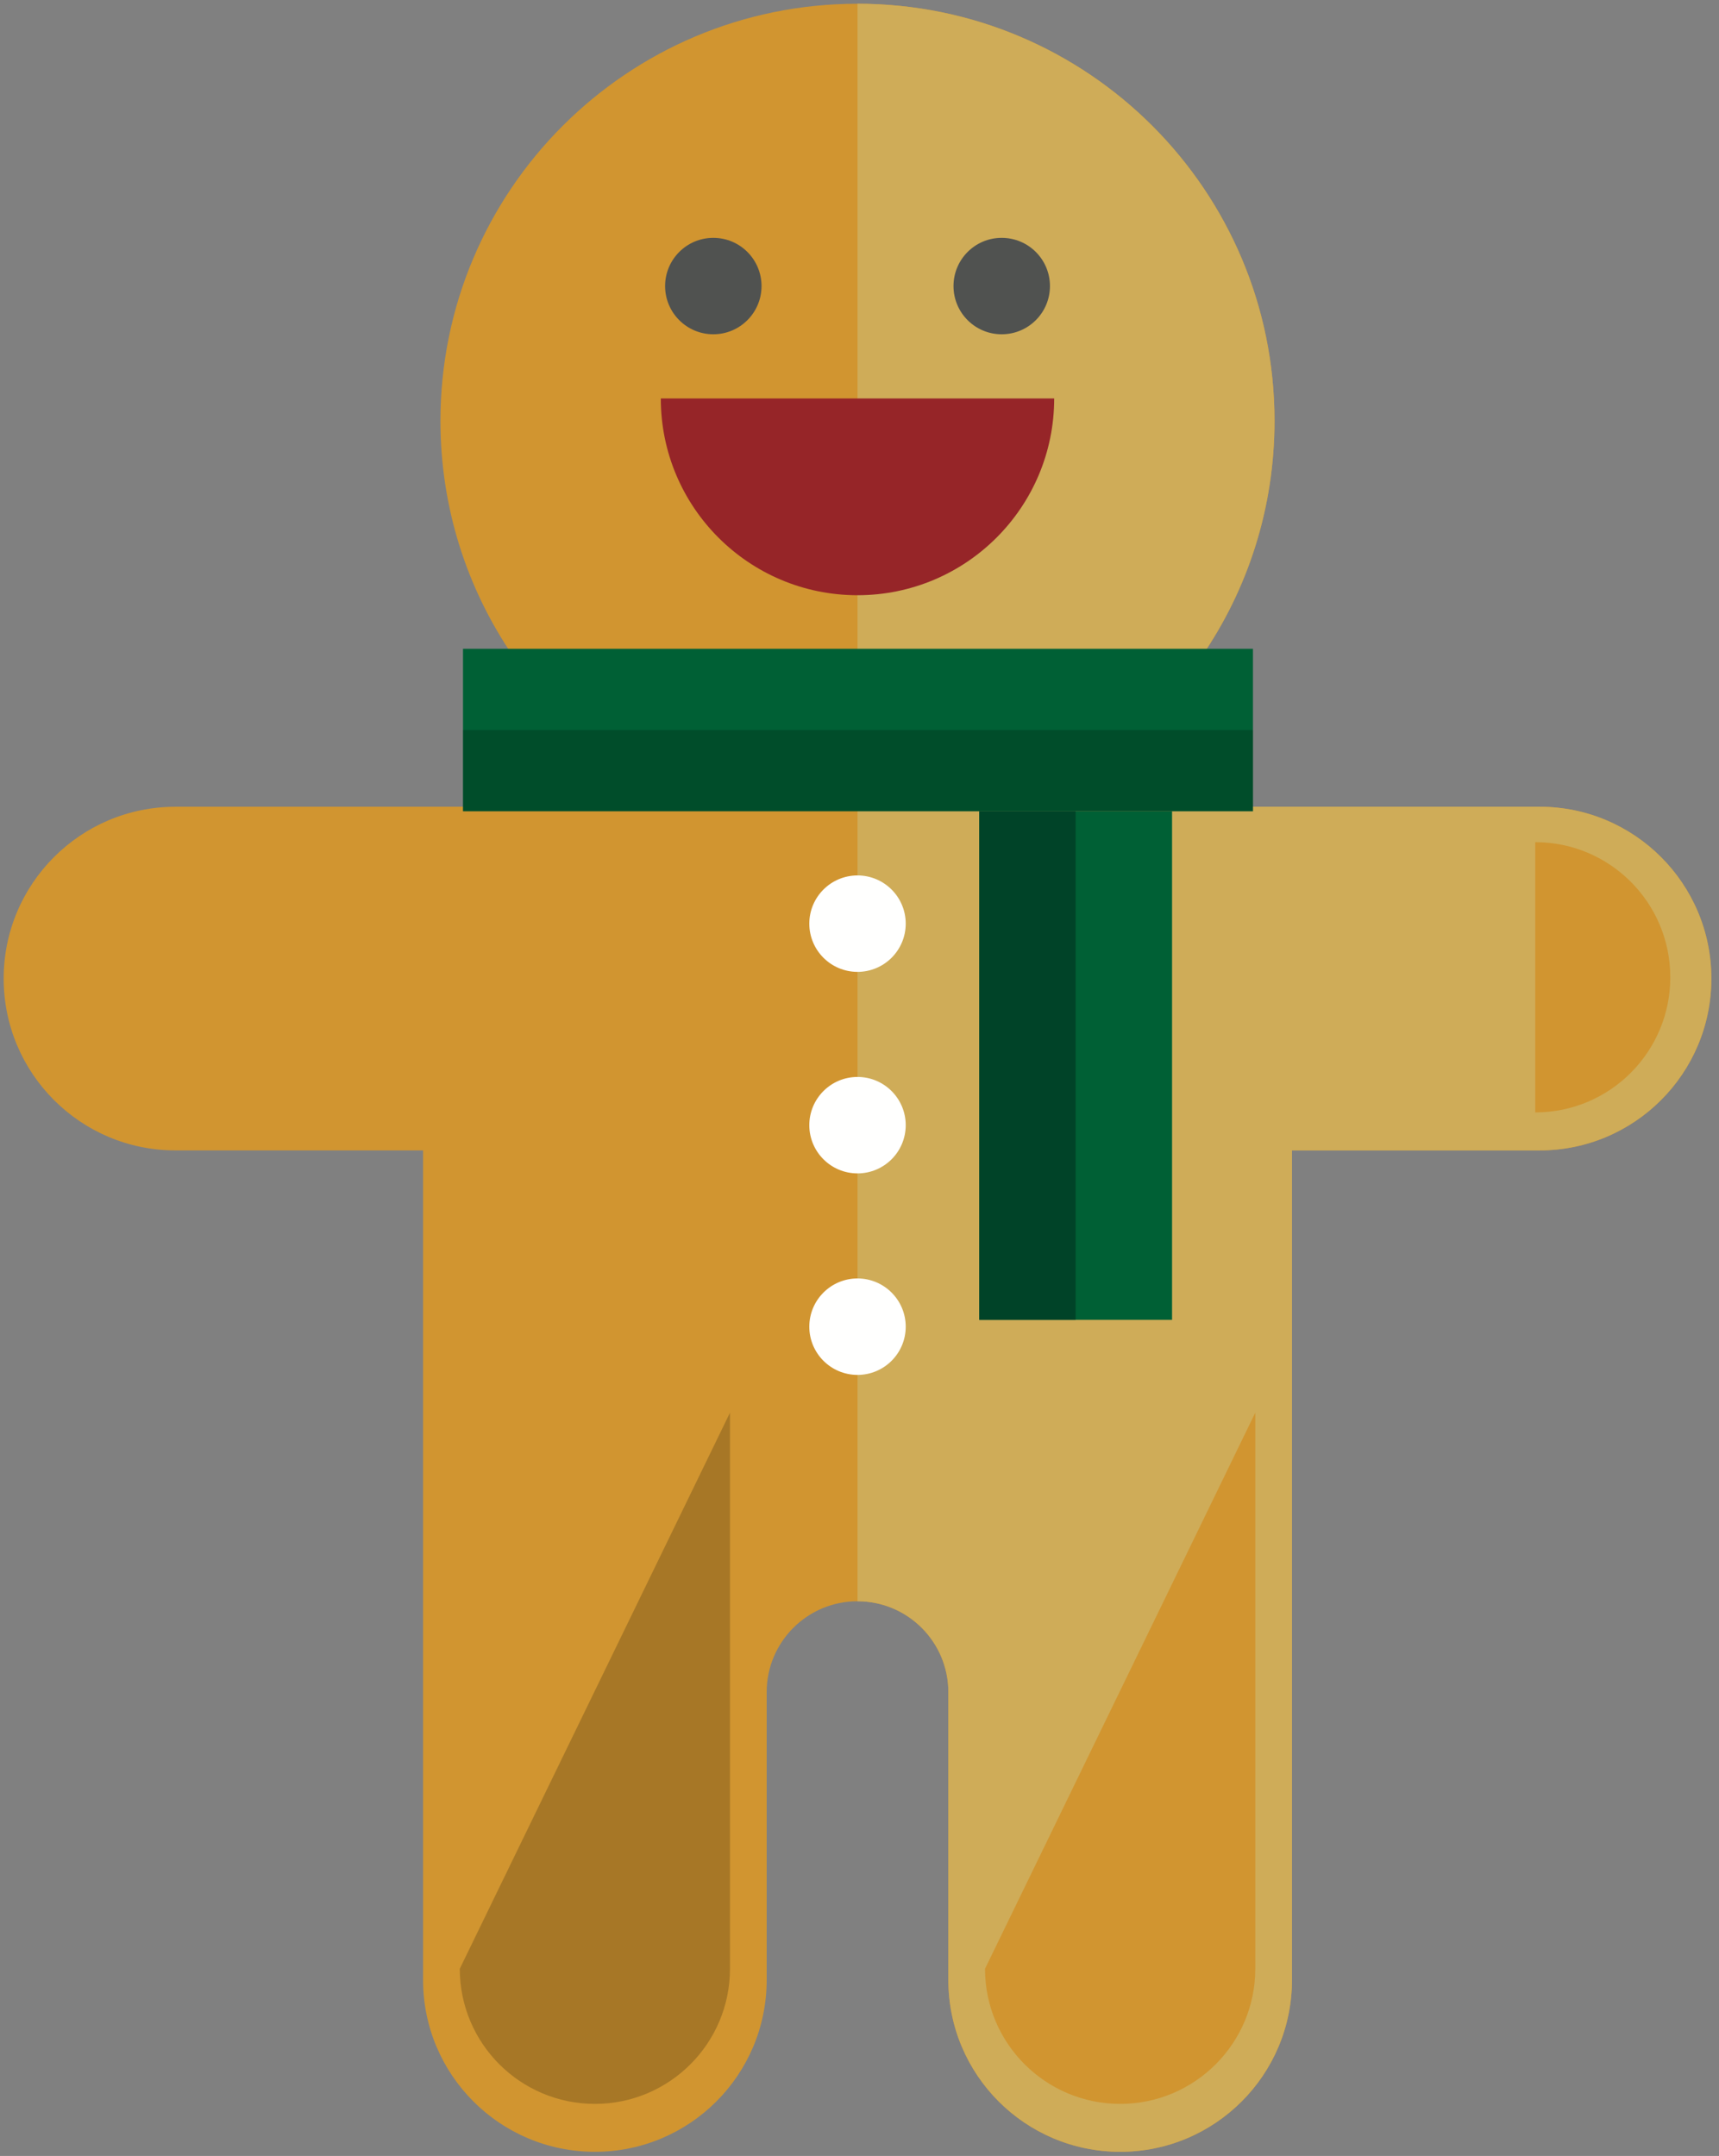 <?xml version="1.0" encoding="UTF-8"?>
<svg width="126px" height="158px" viewBox="0 0 126 158" version="1.1" xmlns="http://www.w3.org/2000/svg" xmlns:xlink="http://www.w3.org/1999/xlink">
    <rect x="0" y="0" width="126" height="158" fill="#808080" stroke="none"/>
    <!-- Generator: Sketch 52.5 (67469) - http://www.bohemiancoding.com/sketch -->
    <title>5</title>
    <desc>Created with Sketch.</desc>
    <g id="Page-1" stroke="none" stroke-width="1" fill="none" fill-rule="evenodd">
        <g id="Artboard" transform="translate(-955, -87)">
            <g id="5" transform="translate(955, 87)">
                <path d="M112.85,59.124 L74.47,59.124 C85.59,54.55 93.42,43.614 93.42,30.845 C93.42,13.962 79.74,0.275 62.854,0.275 C45.971,0.275 32.284,13.962 32.284,30.845 C32.284,43.614 40.115,54.55 51.235,59.124 L12.862,59.124 C5.907,59.124 0.269,64.761 0.269,71.716 C0.269,78.67 5.907,84.308 12.862,84.308 L31.011,84.308 L31.011,145.104 C31.011,152.058 36.649,157.696 43.604,157.696 C50.558,157.696 56.196,152.058 56.196,145.104 L56.196,124.009 C56.196,120.331 59.177,117.35 62.854,117.35 C66.532,117.35 69.513,120.332 69.513,124.009 L69.513,145.104 C69.513,152.058 75.15,157.696 82.11,157.696 C89.06,157.696 94.7,152.058 94.7,145.104 L94.7,93.284 C94.7,93.284 94.7,93.284 94.7,93.283 L94.7,84.308 L112.85,84.308 C119.8,84.308 125.44,78.67 125.44,71.716 C125.44,64.761 119.8,59.124 112.85,59.124" id="Fill-92" fill="#D19530"></path>
                <path d="M112.85,59.124 L74.47,59.124 C85.59,54.55 93.42,43.614 93.42,30.845 C93.42,13.962 79.74,0.275 62.854,0.275 L62.854,117.35 C66.532,117.35 69.513,120.332 69.513,124.009 L69.513,145.104 C69.513,152.058 75.15,157.696 82.11,157.696 C89.06,157.696 94.7,152.058 94.7,145.104 L94.7,93.284 C94.7,93.284 94.7,93.284 94.7,93.283 L94.7,84.308 L112.85,84.308 C119.8,84.308 125.44,78.67 125.44,71.716 C125.44,64.761 119.8,59.124 112.85,59.124" id="Fill-93" fill="#CFAC58"></path>
                <path d="M72.2,144.282 C72.2,149.751 76.64,154.185 82.11,154.185 C87.57,154.185 92.01,149.751 92.01,144.282 L92.01,103.53 L72.2,144.282" id="Fill-94" fill="#D19530"></path>
                <path d="M33.701,144.282 C33.701,149.751 38.134,154.185 43.604,154.185 C49.073,154.185 53.506,149.751 53.506,144.282 L53.506,103.53 L33.701,144.282" id="Fill-95" fill="#000000" opacity="0.2"></path>
                <path d="M112.53,81.524 C118,81.524 122.43,77.091 122.43,71.622 C122.43,66.152 118,61.719 112.53,61.719 L112.53,81.524" id="Fill-96" fill="#D19530"></path>
                <path d="M48.436,29.203 C48.436,37.166 54.891,43.621 62.854,43.621 C70.818,43.621 77.27,37.166 77.27,29.203 L48.436,29.203" id="Fill-97" fill="#962528"></path>
                <path d="M66.388,67.691 C66.388,69.642 64.806,71.224 62.854,71.224 C60.903,71.224 59.321,69.642 59.321,67.691 C59.321,65.739 60.903,64.157 62.854,64.157 C64.806,64.157 66.388,65.739 66.388,67.691" id="Fill-98" fill="#FFFFFE"></path>
                <path d="M66.388,82.459 C66.388,84.411 64.806,85.993 62.854,85.993 C60.903,85.993 59.321,84.411 59.321,82.459 C59.321,80.507 60.903,78.925 62.854,78.925 C64.806,78.925 66.388,80.507 66.388,82.459" id="Fill-99" fill="#FFFFFE"></path>
                <path d="M66.388,97.227 C66.388,99.179 64.806,100.761 62.854,100.761 C60.903,100.761 59.321,99.179 59.321,97.227 C59.321,95.276 60.903,93.693 62.854,93.693 C64.806,93.693 66.388,95.276 66.388,97.227" id="Fill-100" fill="#FFFFFE"></path>
                <path d="M55.819,20.965 C55.819,22.916 54.237,24.498 52.285,24.498 C50.333,24.498 48.751,22.916 48.751,20.965 C48.751,19.013 50.333,17.431 52.285,17.431 C54.237,17.431 55.819,19.013 55.819,20.965" id="Fill-101" fill="#505250"></path>
                <path d="M76.96,20.965 C76.96,22.916 75.38,24.498 73.42,24.498 C71.47,24.498 69.89,22.916 69.89,20.965 C69.89,19.013 71.47,17.431 73.42,17.431 C75.38,17.431 76.96,19.013 76.96,20.965" id="Fill-102" fill="#505250"></path>
                <polygon id="Fill-103" fill="#006035" points="33.938 59.452 91.84 59.452 91.84 47.548 33.938 47.548"></polygon>
                <polygon id="Fill-104" fill="#006035" points="71.78 96.727 85.91 96.727 85.91 59.452 71.78 59.452"></polygon>
                <polygon id="Fill-105" fill="#000000" opacity="0.2" points="33.938 59.452 91.84 59.452 91.84 53.5 33.938 53.5"></polygon>
                <polygon id="Fill-106" fill="#004328" points="71.78 96.727 78.84 96.727 78.84 59.452 71.78 59.452"></polygon>
            </g>
        </g>
    </g>
</svg>